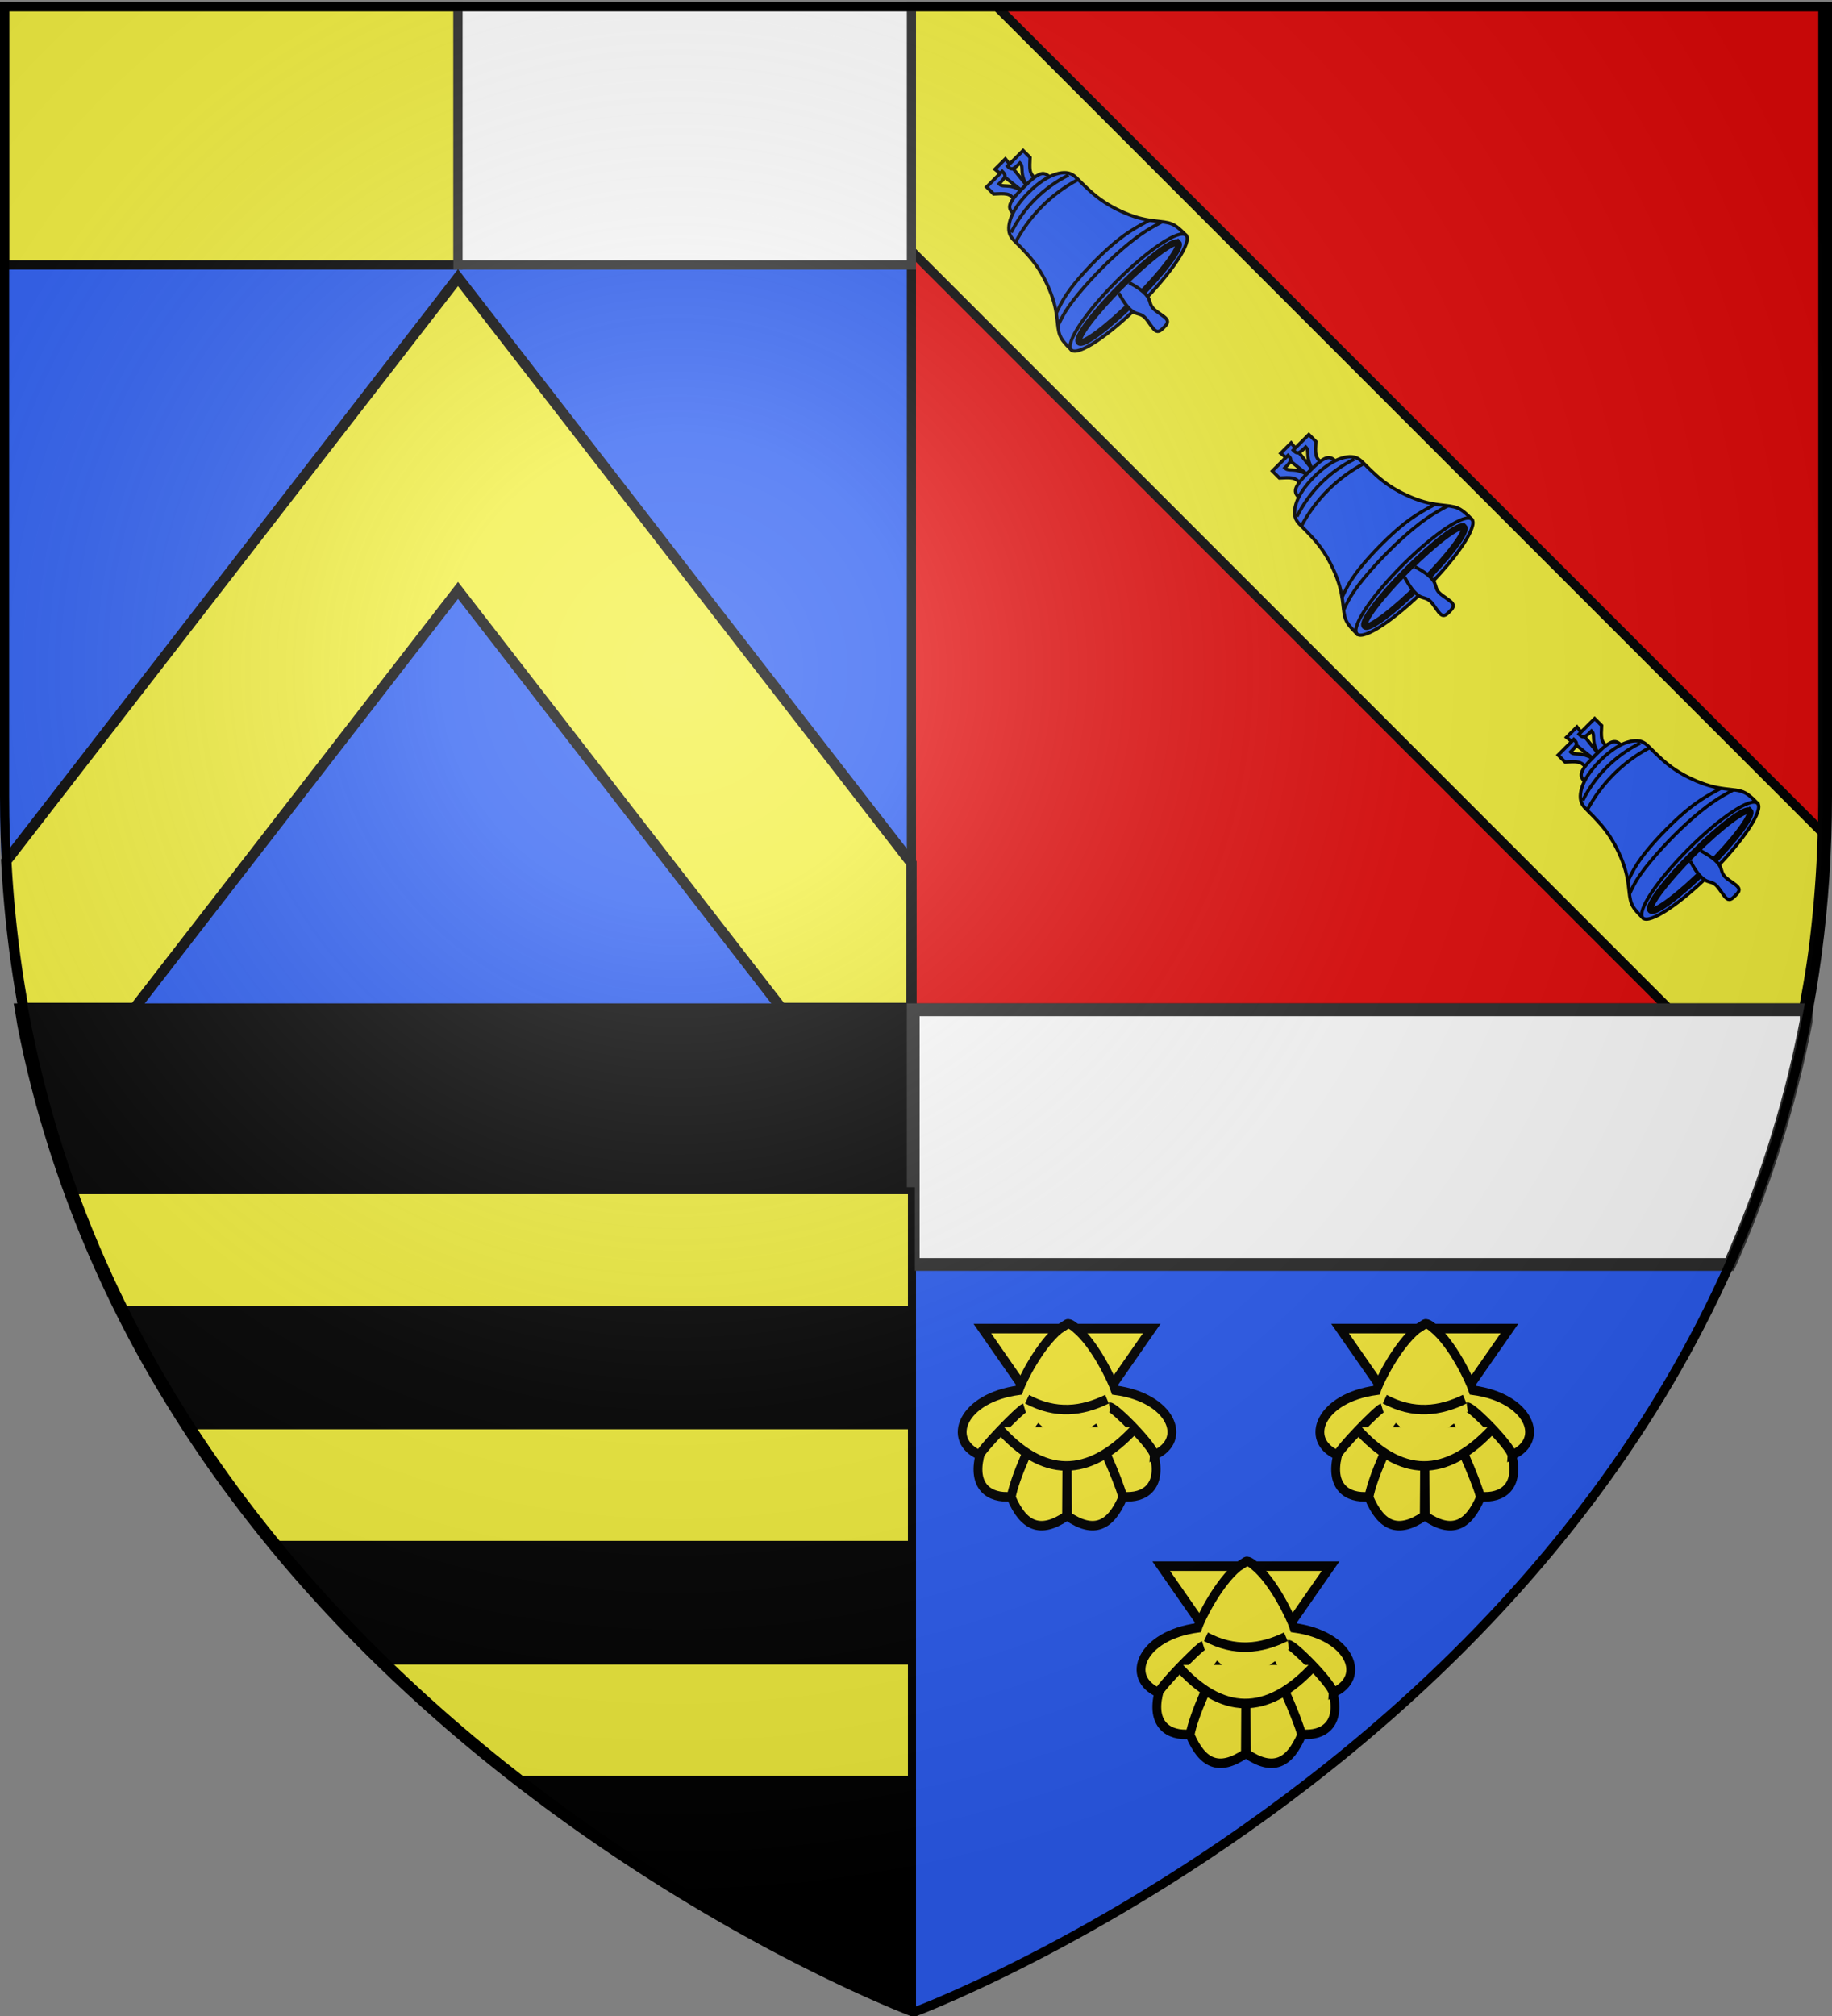 <svg xmlns="http://www.w3.org/2000/svg" xmlns:xlink="http://www.w3.org/1999/xlink" width="600" height="660" version="1.0"><rect width="100%" height="100%" fill="#808080" stroke="none"/><desc>Flag of Canton of Valais (Wallis)</desc><defs><radialGradient xlink:href="#b" id="c" cx="221.445" cy="226.331" r="300" fx="221.445" fy="226.331" gradientTransform="matrix(1.353 0 0 1.349 -77.63 -85.747)" gradientUnits="userSpaceOnUse"/><linearGradient id="b"><stop offset="0" style="stop-color:white;stop-opacity:.314"/><stop offset=".19" style="stop-color:white;stop-opacity:.251"/><stop offset=".6" style="stop-color:#6b6b6b;stop-opacity:.125"/><stop offset="1" style="stop-color:black;stop-opacity:.125"/></linearGradient></defs><g style="display:inline"><path d="M298.5 658.5S0 546.18 0 260.728V2.176h597v258.552C597 546.18 298.5 658.5 298.5 658.5" style="fill:#2b5df2;fill-opacity:1;fill-rule:evenodd;stroke:none;stroke-width:1px;stroke-linecap:butt;stroke-linejoin:miter;stroke-opacity:1"/><path d="M298.5 2.188H597v258.53c0 8.921-.279 17.667-.844 26.25a385 385 0 0 1-2.5 25.282c-.8 6.039-1.871 11.887-2.937 17.75H298.5z" style="fill:#e20909;fill-opacity:1;fill-rule:nonzero;stroke:#000;stroke-width:3;stroke-linecap:square;stroke-linejoin:miter;stroke-miterlimit:4;stroke-dashoffset:0;stroke-opacity:1"/><path d="M298.5 658.5s-4.65-1.746-12.812-5.375a473 473 0 0 1-14.75-6.875 550 550 0 0 1-19.094-9.75 598.533 598.533 0 0 1-47.781-28.594 582 582 0 0 1-26.97-19 561 561 0 0 1-13.874-10.718 542 542 0 0 1-13.969-11.532 523 523 0 0 1-13.969-12.375 503 503 0 0 1-13.875-13.218 483 483 0 0 1-13.656-14.094c-4.5-4.838-8.94-9.808-13.312-14.938a443 443 0 0 1-12.875-15.843 425 425 0 0 1-12.344-16.72 408 408 0 0 1-11.656-17.624c-3.772-6.028-7.44-12.198-10.938-18.531a383 383 0 0 1-10.031-19.47 374 374 0 0 1-9.031-20.406 369 369 0 0 1-7.97-21.343 367 367 0 0 1-6.78-22.313A368 368 0 0 1 7.375 336.5c-.425-2.124-.703-4.352-1.094-6.5H298.5z" style="fill:#000;fill-opacity:1;fill-rule:nonzero;stroke:#000;stroke-width:3;stroke-linecap:square;stroke-linejoin:miter;stroke-miterlimit:4;stroke-dashoffset:0;stroke-opacity:1;display:inline"/><path d="M298.5 2.188v79.968L546.344 330h44.375c1.066-5.863 2.137-11.711 2.937-17.75a385 385 0 0 0 2.5-25.281c.313-4.76.518-9.576.657-14.438L326.469 2.188z" style="fill:#f2ef3c;fill-opacity:1;fill-rule:evenodd;stroke:#000;stroke-width:3;stroke-linecap:round;stroke-linejoin:miter;stroke-miterlimit:4;stroke-dashoffset:0;stroke-opacity:1"/></g><g style="display:inline"><g style="fill:#fcef3c;fill-opacity:1;stroke:#000;stroke-width:7.124;stroke-miterlimit:4;stroke-dasharray:none;stroke-opacity:1;display:inline"><path d="m210.616 124.75 68.307 91.255 68.336-91.255H210.616z" style="fill:#fcef3c;fill-opacity:1;fill-rule:evenodd;stroke:#000;stroke-width:7.124;stroke-linecap:butt;stroke-linejoin:miter;stroke-miterlimit:4;stroke-dasharray:none;stroke-opacity:1" transform="matrix(.406 0 0 .437 236.217 380.438)"/><path d="M272.563 125.219c-15.366 11.694-29.83 37.842-32.563 45.719-45.389 5.631-59.01 37.373-31.437 48.562.653-3.537 32.284-34.076 35.978-35.224-4.404 1.629-36.045 32.033-35.885 35.286-6.33 23.265 7.295 32.616 25.281 31.063 2.902-14.41 17.519-45.172 24.41-52.795-6.737 8.182-21.648 38.577-24.472 53.357 9.937 21.524 23.263 27.56 44.688 14.032l.375-61.99.375 61.99c21.424 13.529 34.72 7.492 44.656-14.031-3.592-13.246-18.418-43.748-24.441-53.358 4.754 7.79 19.223 36.778 24.41 52.795 17.986 1.553 31.612-7.798 25.28-31.062-1.023-6.998-33.297-36.4-35.915-35.906 4.198-.46 36.344 30.2 36.01 35.843 27.572-11.189 13.95-42.931-31.438-48.562-2.734-7.877-16.64-34.859-32.007-46.553 0 0-4.642-4.098-6.93-3.041z" style="fill:#fcef3c;fill-opacity:1;fill-rule:evenodd;stroke:#000;stroke-width:7.124;stroke-linecap:butt;stroke-linejoin:miter;stroke-miterlimit:4;stroke-dasharray:none;stroke-opacity:1" transform="matrix(.406 0 0 .437 236.217 380.438)"/><path d="M246.705 177.634c23.134 11.518 44.287 9.172 64.465 0M223.364 198.752c35.567 37.691 72.616 39.346 111.147 0" style="fill:#fcef3c;fill-opacity:1;fill-rule:evenodd;stroke:#000;stroke-width:7.124;stroke-linecap:butt;stroke-linejoin:miter;stroke-miterlimit:4;stroke-dasharray:none;stroke-opacity:1" transform="matrix(.406 0 0 .437 236.217 380.438)"/></g><g style="fill:#fcef3c;fill-opacity:1;stroke:#000;stroke-width:7.124;stroke-miterlimit:4;stroke-dasharray:none;stroke-opacity:1;display:inline"><path d="m210.616 124.75 68.307 91.255 68.336-91.255H210.616z" style="fill:#fcef3c;fill-opacity:1;fill-rule:evenodd;stroke:#000;stroke-width:7.124;stroke-linecap:butt;stroke-linejoin:miter;stroke-miterlimit:4;stroke-dasharray:none;stroke-opacity:1" transform="matrix(.406 0 0 .437 353.37 380.438)"/><path d="M272.563 125.219c-15.366 11.694-29.83 37.842-32.563 45.719-45.389 5.631-59.01 37.373-31.437 48.562.653-3.537 32.284-34.076 35.978-35.224-4.404 1.629-36.045 32.033-35.885 35.286-6.33 23.265 7.295 32.616 25.281 31.063 2.902-14.41 17.519-45.172 24.41-52.795-6.737 8.182-21.648 38.577-24.472 53.357 9.937 21.524 23.263 27.56 44.688 14.032l.375-61.99.375 61.99c21.424 13.529 34.72 7.492 44.656-14.031-3.592-13.246-18.418-43.748-24.441-53.358 4.754 7.79 19.223 36.778 24.41 52.795 17.986 1.553 31.612-7.798 25.28-31.062-1.023-6.998-33.297-36.4-35.915-35.906 4.198-.46 36.344 30.2 36.01 35.843 27.572-11.189 13.95-42.931-31.438-48.562-2.734-7.877-16.64-34.859-32.007-46.553 0 0-4.642-4.098-6.93-3.041z" style="fill:#fcef3c;fill-opacity:1;fill-rule:evenodd;stroke:#000;stroke-width:7.124;stroke-linecap:butt;stroke-linejoin:miter;stroke-miterlimit:4;stroke-dasharray:none;stroke-opacity:1" transform="matrix(.406 0 0 .437 353.37 380.438)"/><path d="M246.705 177.634c23.134 11.518 44.287 9.172 64.465 0M223.364 198.752c35.567 37.691 72.616 39.346 111.147 0" style="fill:#fcef3c;fill-opacity:1;fill-rule:evenodd;stroke:#000;stroke-width:7.124;stroke-linecap:butt;stroke-linejoin:miter;stroke-miterlimit:4;stroke-dasharray:none;stroke-opacity:1" transform="matrix(.406 0 0 .437 353.37 380.438)"/></g><g style="fill:#fcef3c;fill-opacity:1;stroke:#000;stroke-width:7.124;stroke-miterlimit:4;stroke-dasharray:none;stroke-opacity:1;display:inline"><path d="m210.616 124.75 68.307 91.255 68.336-91.255H210.616z" style="fill:#fcef3c;fill-opacity:1;fill-rule:evenodd;stroke:#000;stroke-width:7.124;stroke-linecap:butt;stroke-linejoin:miter;stroke-miterlimit:4;stroke-dasharray:none;stroke-opacity:1" transform="matrix(.406 0 0 .437 294.793 458.216)"/><path d="M272.563 125.219c-15.366 11.694-29.83 37.842-32.563 45.719-45.389 5.631-59.01 37.373-31.437 48.562.653-3.537 32.284-34.076 35.978-35.224-4.404 1.629-36.045 32.033-35.885 35.286-6.33 23.265 7.295 32.616 25.281 31.063 2.902-14.41 17.519-45.172 24.41-52.795-6.737 8.182-21.648 38.577-24.472 53.357 9.937 21.524 23.263 27.56 44.688 14.032l.375-61.99.375 61.99c21.424 13.529 34.72 7.492 44.656-14.031-3.592-13.246-18.418-43.748-24.441-53.358 4.754 7.79 19.223 36.778 24.41 52.795 17.986 1.553 31.612-7.798 25.28-31.062-1.023-6.998-33.297-36.4-35.915-35.906 4.198-.46 36.344 30.2 36.01 35.843 27.572-11.189 13.95-42.931-31.438-48.562-2.734-7.877-16.64-34.859-32.007-46.553 0 0-4.642-4.098-6.93-3.041z" style="fill:#fcef3c;fill-opacity:1;fill-rule:evenodd;stroke:#000;stroke-width:7.124;stroke-linecap:butt;stroke-linejoin:miter;stroke-miterlimit:4;stroke-dasharray:none;stroke-opacity:1" transform="matrix(.406 0 0 .437 294.793 458.216)"/><path d="M246.705 177.634c23.134 11.518 44.287 9.172 64.465 0M223.364 198.752c35.567 37.691 72.616 39.346 111.147 0" style="fill:#fcef3c;fill-opacity:1;fill-rule:evenodd;stroke:#000;stroke-width:7.124;stroke-linecap:butt;stroke-linejoin:miter;stroke-miterlimit:4;stroke-dasharray:none;stroke-opacity:1" transform="matrix(.406 0 0 .437 294.793 458.216)"/></g><path d="M1.5 2.188V86.75H150V2.188z" style="fill:#f2ef3c;fill-opacity:1;fill-rule:evenodd;stroke:#000;stroke-width:3;stroke-linecap:round;stroke-linejoin:miter;stroke-miterlimit:4;stroke-dashoffset:0;stroke-opacity:1;display:inline"/><path d="M150 2.188V86.75h148.5V2.188z" style="fill:#fff;fill-opacity:1;fill-rule:evenodd;stroke:#2d2d2d;stroke-width:3;stroke-linecap:round;stroke-linejoin:miter;stroke-miterlimit:4;stroke-dashoffset:0;stroke-opacity:1;display:inline"/><path d="m150 90.906-39.656 51.188L2.063 281.875A382 382 0 0 0 7.656 330h36.438L150 193.281 255.906 330H298.5v-47.437l-108.844-140.47z" style="opacity:1;fill:#f2ef3c;fill-opacity:1;fill-rule:evenodd;stroke:#000;stroke-width:3.406;stroke-linecap:round;stroke-linejoin:miter;stroke-miterlimit:4;stroke-dasharray:none;stroke-dashoffset:0;stroke-opacity:1;display:inline"/><g style="fill:#2b5df2;fill-opacity:1;stroke:#000;stroke-opacity:1;display:inline"><path d="M788.485 40.072h4.48L795.205 20h-8.96z" class="Gold Rand2" style="fill:#2b5df2;fill-opacity:1;fill-rule:evenodd;stroke:#000;stroke-width:2;stroke-linecap:butt;stroke-linejoin:miter;stroke-miterlimit:10;stroke-opacity:1" transform="scale(.539)rotate(-45 795.361 280.72)"/><path d="M781.766 40.072c0-1.338 0-2.676-1.12-4.349s-3.36-3.68-5.6-5.687v-6.022h13.439c0 1.339 0 2.677-1.12 3.346s-3.36.669-5.6.669c0 .669 0 1.338.747 2.342.747 1.003 2.24 2.341 3.36 4.014s1.866 3.68 2.613 5.687M799.684 40.072c0-1.338 0-2.676 1.12-4.349s3.36-3.68 5.6-5.687v-6.022h-13.44c0 1.339 0 2.677 1.12 3.346s3.36.669 5.6.669c0 .669 0 1.338-.747 2.342-.746 1.003-2.24 2.341-3.36 4.014s-1.866 3.68-2.612 5.687M806.403 48.1c0-2.006 0-4.014-1.12-5.352s-3.36-2.007-5.972-2.341-5.6-.335-8.586-.335-5.973 0-8.586.335c-2.613.334-4.853 1.003-5.973 2.341s-1.12 3.346-1.12 5.353" class="Gold Rand2" style="fill:#2b5df2;fill-opacity:1;fill-rule:evenodd;stroke:#000;stroke-width:2;stroke-linecap:butt;stroke-linejoin:miter;stroke-miterlimit:10;stroke-opacity:1" transform="scale(.539)rotate(-45 795.361 280.72)"/><path d="M763.847 60.144c0-2.676 0-5.352 2.24-8.029s6.72-5.352 13.439-6.69 15.678-1.339 22.398 0 11.199 4.014 13.438 6.69 2.24 5.353 2.24 8.029c0 6.69 0 13.381 1.493 20.741s4.48 15.389 7.84 21.41 7.092 10.036 9.332 13.047c2.24 3.01 2.986 5.018 3.36 7.36s.373 5.018.373 7.694h-98.55c0-2.676 0-5.352.373-7.694s1.12-4.35 3.36-7.36 5.972-7.025 9.332-13.047c3.36-6.021 6.346-14.05 7.84-21.41 1.492-7.36 1.492-14.05 1.492-20.741z" class="Gold Rand2" style="fill:#2b5df2;fill-opacity:1;fill-rule:evenodd;stroke:#000;stroke-width:2;stroke-linecap:butt;stroke-linejoin:miter;stroke-miterlimit:10;stroke-opacity:1" transform="scale(.539)rotate(-45 795.361 280.72)"/><path d="M840 130.396c0-5.543-22.061-10.036-49.275-10.036s-49.275 4.493-49.275 10.036 22.06 10.036 49.275 10.036c27.214 0 49.275-4.493 49.275-10.036z" class="Gold Rand2" style="fill:#2b5df2;fill-opacity:1;fill-rule:evenodd;stroke:#000;stroke-width:2;stroke-linecap:butt;stroke-linejoin:miter;stroke-miterlimit:10;stroke-opacity:1" transform="scale(.539)rotate(-45 795.361 280.72)"/><path d="M763.847 60.144c17.421-5.352 36.335-5.352 53.755 0M766.087 54.122c15.882-5.353 33.394-5.353 49.275 0M750.409 108.317c3.733-1.338 7.466-2.676 12.319-3.68 4.852-1.004 10.825-1.673 17.544-2.007s14.186-.335 20.532 0c6.346.334 11.572 1.003 16.425 2.007s9.332 2.342 13.812 3.68M745.93 114.339c3.732-1.339 7.465-2.677 13.065-3.68s13.065-1.673 20.53-2.008c7.467-.334 14.933-.334 22.025 0 7.093.335 13.812 1.004 19.412 2.008 5.6 1.003 10.079 2.341 14.558 3.68" class="Rand2" style="fill:#2b5df2;fill-opacity:1;fill-rule:evenodd;stroke:#000;stroke-width:2;stroke-linecap:butt;stroke-linejoin:miter;stroke-miterlimit:10;stroke-opacity:1" transform="scale(.539)rotate(-45 795.361 280.72)"/><path d="M833.28 130.396c0-3.326-19.052-6.021-42.555-6.021s-42.556 2.695-42.556 6.021 19.053 6.022 42.556 6.022 42.556-2.696 42.556-6.022z" class="Rand4" style="fill:#2b5df2;fill-opacity:1;fill-rule:evenodd;stroke:#000;stroke-width:4;stroke-linecap:butt;stroke-linejoin:miter;stroke-miterlimit:10;stroke-opacity:1" transform="scale(.539)rotate(-45 795.361 280.72)"/><path d="M786.245 126.382c-.746 2.676-1.493 5.352-1.866 8.029-.374 2.676-.374 5.352.373 7.36.747 2.006 2.24 3.345 2.24 6.355s-1.493 7.695-1.12 10.036c.373 2.342 2.613 2.342 4.853 2.342s4.48 0 4.853-2.342-1.12-7.025-1.12-10.036 1.493-4.349 2.24-6.356c.746-2.007.746-4.683.373-7.36-.373-2.676-1.12-5.352-1.867-8.028" class="Gold Rand2" style="fill:#2b5df2;fill-opacity:1;fill-rule:evenodd;stroke:#000;stroke-width:2;stroke-linecap:butt;stroke-linejoin:miter;stroke-miterlimit:10;stroke-opacity:1" transform="scale(.539)rotate(-45 795.361 280.72)"/></g><g style="fill:#2b5df2;fill-opacity:1;stroke:#000;stroke-opacity:1;display:inline"><path d="M788.485 40.072h4.48L795.205 20h-8.96z" class="Gold Rand2" style="fill:#2b5df2;fill-opacity:1;fill-rule:evenodd;stroke:#000;stroke-width:2;stroke-linecap:butt;stroke-linejoin:miter;stroke-miterlimit:10;stroke-opacity:1" transform="scale(.539)rotate(-45 1090.435 157.37)"/><path d="M781.766 40.072c0-1.338 0-2.676-1.12-4.349s-3.36-3.68-5.6-5.687v-6.022h13.439c0 1.339 0 2.677-1.12 3.346s-3.36.669-5.6.669c0 .669 0 1.338.747 2.342.747 1.003 2.24 2.341 3.36 4.014s1.866 3.68 2.613 5.687M799.684 40.072c0-1.338 0-2.676 1.12-4.349s3.36-3.68 5.6-5.687v-6.022h-13.44c0 1.339 0 2.677 1.12 3.346s3.36.669 5.6.669c0 .669 0 1.338-.747 2.342-.746 1.003-2.24 2.341-3.36 4.014s-1.866 3.68-2.612 5.687M806.403 48.1c0-2.006 0-4.014-1.12-5.352s-3.36-2.007-5.972-2.341-5.6-.335-8.586-.335-5.973 0-8.586.335c-2.613.334-4.853 1.003-5.973 2.341s-1.12 3.346-1.12 5.353" class="Gold Rand2" style="fill:#2b5df2;fill-opacity:1;fill-rule:evenodd;stroke:#000;stroke-width:2;stroke-linecap:butt;stroke-linejoin:miter;stroke-miterlimit:10;stroke-opacity:1" transform="scale(.539)rotate(-45 1090.435 157.37)"/><path d="M763.847 60.144c0-2.676 0-5.352 2.24-8.029s6.72-5.352 13.439-6.69 15.678-1.339 22.398 0 11.199 4.014 13.438 6.69 2.24 5.353 2.24 8.029c0 6.69 0 13.381 1.493 20.741s4.48 15.389 7.84 21.41 7.092 10.036 9.332 13.047c2.24 3.01 2.986 5.018 3.36 7.36s.373 5.018.373 7.694h-98.55c0-2.676 0-5.352.373-7.694s1.12-4.35 3.36-7.36 5.972-7.025 9.332-13.047c3.36-6.021 6.346-14.05 7.84-21.41 1.492-7.36 1.492-14.05 1.492-20.741z" class="Gold Rand2" style="fill:#2b5df2;fill-opacity:1;fill-rule:evenodd;stroke:#000;stroke-width:2;stroke-linecap:butt;stroke-linejoin:miter;stroke-miterlimit:10;stroke-opacity:1" transform="scale(.539)rotate(-45 1090.435 157.37)"/><path d="M840 130.396c0-5.543-22.061-10.036-49.275-10.036s-49.275 4.493-49.275 10.036 22.06 10.036 49.275 10.036c27.214 0 49.275-4.493 49.275-10.036z" class="Gold Rand2" style="fill:#2b5df2;fill-opacity:1;fill-rule:evenodd;stroke:#000;stroke-width:2;stroke-linecap:butt;stroke-linejoin:miter;stroke-miterlimit:10;stroke-opacity:1" transform="scale(.539)rotate(-45 1090.435 157.37)"/><path d="M763.847 60.144c17.421-5.352 36.335-5.352 53.755 0M766.087 54.122c15.882-5.353 33.394-5.353 49.275 0M750.409 108.317c3.733-1.338 7.466-2.676 12.319-3.68 4.852-1.004 10.825-1.673 17.544-2.007s14.186-.335 20.532 0c6.346.334 11.572 1.003 16.425 2.007s9.332 2.342 13.812 3.68M745.93 114.339c3.732-1.339 7.465-2.677 13.065-3.68s13.065-1.673 20.53-2.008c7.467-.334 14.933-.334 22.025 0 7.093.335 13.812 1.004 19.412 2.008 5.6 1.003 10.079 2.341 14.558 3.68" class="Rand2" style="fill:#2b5df2;fill-opacity:1;fill-rule:evenodd;stroke:#000;stroke-width:2;stroke-linecap:butt;stroke-linejoin:miter;stroke-miterlimit:10;stroke-opacity:1" transform="scale(.539)rotate(-45 1090.435 157.37)"/><path d="M833.28 130.396c0-3.326-19.052-6.021-42.555-6.021s-42.556 2.695-42.556 6.021 19.053 6.022 42.556 6.022 42.556-2.696 42.556-6.022z" class="Rand4" style="fill:#2b5df2;fill-opacity:1;fill-rule:evenodd;stroke:#000;stroke-width:4;stroke-linecap:butt;stroke-linejoin:miter;stroke-miterlimit:10;stroke-opacity:1" transform="scale(.539)rotate(-45 1090.435 157.37)"/><path d="M786.245 126.382c-.746 2.676-1.493 5.352-1.866 8.029-.374 2.676-.374 5.352.373 7.36.747 2.006 2.24 3.345 2.24 6.355s-1.493 7.695-1.12 10.036c.373 2.342 2.613 2.342 4.853 2.342s4.48 0 4.853-2.342-1.12-7.025-1.12-10.036 1.493-4.349 2.24-6.356c.746-2.007.746-4.683.373-7.36-.373-2.676-1.12-5.352-1.867-8.028" class="Gold Rand2" style="fill:#2b5df2;fill-opacity:1;fill-rule:evenodd;stroke:#000;stroke-width:2;stroke-linecap:butt;stroke-linejoin:miter;stroke-miterlimit:10;stroke-opacity:1" transform="scale(.539)rotate(-45 1090.435 157.37)"/></g><g style="fill:#2b5df2;fill-opacity:1;stroke:#000;stroke-opacity:1;display:inline"><path d="M788.485 40.072h4.48L795.205 20h-8.96z" class="Gold Rand2" style="fill:#2b5df2;fill-opacity:1;fill-rule:evenodd;stroke:#000;stroke-width:2;stroke-linecap:butt;stroke-linejoin:miter;stroke-miterlimit:10;stroke-opacity:1" transform="scale(.539)rotate(-45 1385.509 34.02)"/><path d="M781.766 40.072c0-1.338 0-2.676-1.12-4.349s-3.36-3.68-5.6-5.687v-6.022h13.439c0 1.339 0 2.677-1.12 3.346s-3.36.669-5.6.669c0 .669 0 1.338.747 2.342.747 1.003 2.24 2.341 3.36 4.014s1.866 3.68 2.613 5.687M799.684 40.072c0-1.338 0-2.676 1.12-4.349s3.36-3.68 5.6-5.687v-6.022h-13.44c0 1.339 0 2.677 1.12 3.346s3.36.669 5.6.669c0 .669 0 1.338-.747 2.342-.746 1.003-2.24 2.341-3.36 4.014s-1.866 3.68-2.612 5.687M806.403 48.1c0-2.006 0-4.014-1.12-5.352s-3.36-2.007-5.972-2.341-5.6-.335-8.586-.335-5.973 0-8.586.335c-2.613.334-4.853 1.003-5.973 2.341s-1.12 3.346-1.12 5.353" class="Gold Rand2" style="fill:#2b5df2;fill-opacity:1;fill-rule:evenodd;stroke:#000;stroke-width:2;stroke-linecap:butt;stroke-linejoin:miter;stroke-miterlimit:10;stroke-opacity:1" transform="scale(.539)rotate(-45 1385.509 34.02)"/><path d="M763.847 60.144c0-2.676 0-5.352 2.24-8.029s6.72-5.352 13.439-6.69 15.678-1.339 22.398 0 11.199 4.014 13.438 6.69 2.24 5.353 2.24 8.029c0 6.69 0 13.381 1.493 20.741s4.48 15.389 7.84 21.41 7.092 10.036 9.332 13.047c2.24 3.01 2.986 5.018 3.36 7.36s.373 5.018.373 7.694h-98.55c0-2.676 0-5.352.373-7.694s1.12-4.35 3.36-7.36 5.972-7.025 9.332-13.047c3.36-6.021 6.346-14.05 7.84-21.41 1.492-7.36 1.492-14.05 1.492-20.741z" class="Gold Rand2" style="fill:#2b5df2;fill-opacity:1;fill-rule:evenodd;stroke:#000;stroke-width:2;stroke-linecap:butt;stroke-linejoin:miter;stroke-miterlimit:10;stroke-opacity:1" transform="scale(.539)rotate(-45 1385.509 34.02)"/><path d="M840 130.396c0-5.543-22.061-10.036-49.275-10.036s-49.275 4.493-49.275 10.036 22.06 10.036 49.275 10.036c27.214 0 49.275-4.493 49.275-10.036z" class="Gold Rand2" style="fill:#2b5df2;fill-opacity:1;fill-rule:evenodd;stroke:#000;stroke-width:2;stroke-linecap:butt;stroke-linejoin:miter;stroke-miterlimit:10;stroke-opacity:1" transform="scale(.539)rotate(-45 1385.509 34.02)"/><path d="M763.847 60.144c17.421-5.352 36.335-5.352 53.755 0M766.087 54.122c15.882-5.353 33.394-5.353 49.275 0M750.409 108.317c3.733-1.338 7.466-2.676 12.319-3.68 4.852-1.004 10.825-1.673 17.544-2.007s14.186-.335 20.532 0c6.346.334 11.572 1.003 16.425 2.007s9.332 2.342 13.812 3.68M745.93 114.339c3.732-1.339 7.465-2.677 13.065-3.68s13.065-1.673 20.53-2.008c7.467-.334 14.933-.334 22.025 0 7.093.335 13.812 1.004 19.412 2.008 5.6 1.003 10.079 2.341 14.558 3.68" class="Rand2" style="fill:#2b5df2;fill-opacity:1;fill-rule:evenodd;stroke:#000;stroke-width:2;stroke-linecap:butt;stroke-linejoin:miter;stroke-miterlimit:10;stroke-opacity:1" transform="scale(.539)rotate(-45 1385.509 34.02)"/><path d="M833.28 130.396c0-3.326-19.052-6.021-42.555-6.021s-42.556 2.695-42.556 6.021 19.053 6.022 42.556 6.022 42.556-2.696 42.556-6.022z" class="Rand4" style="fill:#2b5df2;fill-opacity:1;fill-rule:evenodd;stroke:#000;stroke-width:4;stroke-linecap:butt;stroke-linejoin:miter;stroke-miterlimit:10;stroke-opacity:1" transform="scale(.539)rotate(-45 1385.509 34.02)"/><path d="M786.245 126.382c-.746 2.676-1.493 5.352-1.866 8.029-.374 2.676-.374 5.352.373 7.36.747 2.006 2.24 3.345 2.24 6.355s-1.493 7.695-1.12 10.036c.373 2.342 2.613 2.342 4.853 2.342s4.48 0 4.853-2.342-1.12-7.025-1.12-10.036 1.493-4.349 2.24-6.356c.746-2.007.746-4.683.373-7.36-.373-2.676-1.12-5.352-1.867-8.028" class="Gold Rand2" style="fill:#2b5df2;fill-opacity:1;fill-rule:evenodd;stroke:#000;stroke-width:2;stroke-linecap:butt;stroke-linejoin:miter;stroke-miterlimit:10;stroke-opacity:1" transform="scale(.539)rotate(-45 1385.509 34.02)"/></g><path d="M299.094 330.594v83.375h267.375a367.6 367.6 0 0 0 25.093-79.781v-3.594z" style="fill:#fff;fill-opacity:1;fill-rule:evenodd;stroke:#2d2d2d;stroke-width:4.181;stroke-linecap:round;stroke-linejoin:miter;stroke-miterlimit:4;stroke-dashoffset:0;stroke-opacity:1;display:inline"/><path d="M22.313 389.813a375 375 0 0 0 5.25 13.625 374 374 0 0 0 11.343 25.156H298.5v-38.781zM124.188 543.781a515 515 0 0 0 25.062 22.875 542 542 0 0 0 13.969 11.532 546 546 0 0 0 5.562 4.375H298.5V543.78zM60.688 466.781a399 399 0 0 0 8.53 12.688 425 425 0 0 0 12.344 16.719c2.47 3.184 4.973 6.32 7.5 9.406H298.5V466.78z" style="fill:#f2ef3c;fill-opacity:1;fill-rule:evenodd;stroke:#000;stroke-width:2.29;stroke-linecap:round;stroke-linejoin:miter;stroke-miterlimit:4;stroke-dashoffset:0;stroke-opacity:1;display:inline"/></g><g style="display:inline"><path d="M300 658.5s298.5-112.32 298.5-397.772V2.176H1.5v258.552C1.5 546.18 300 658.5 300 658.5" style="opacity:1;fill:url(#c);fill-opacity:1;fill-rule:evenodd;stroke:none;stroke-width:1px;stroke-linecap:butt;stroke-linejoin:miter;stroke-opacity:1"/></g><g style="display:inline"><path d="M300 658.5S1.5 546.18 1.5 260.728V2.176h597v258.552C598.5 546.18 300 658.5 300 658.5z" style="opacity:1;fill:none;fill-opacity:1;fill-rule:evenodd;stroke:#000;stroke-width:3;stroke-linecap:butt;stroke-linejoin:miter;stroke-miterlimit:4;stroke-dasharray:none;stroke-opacity:1"/></g></svg>